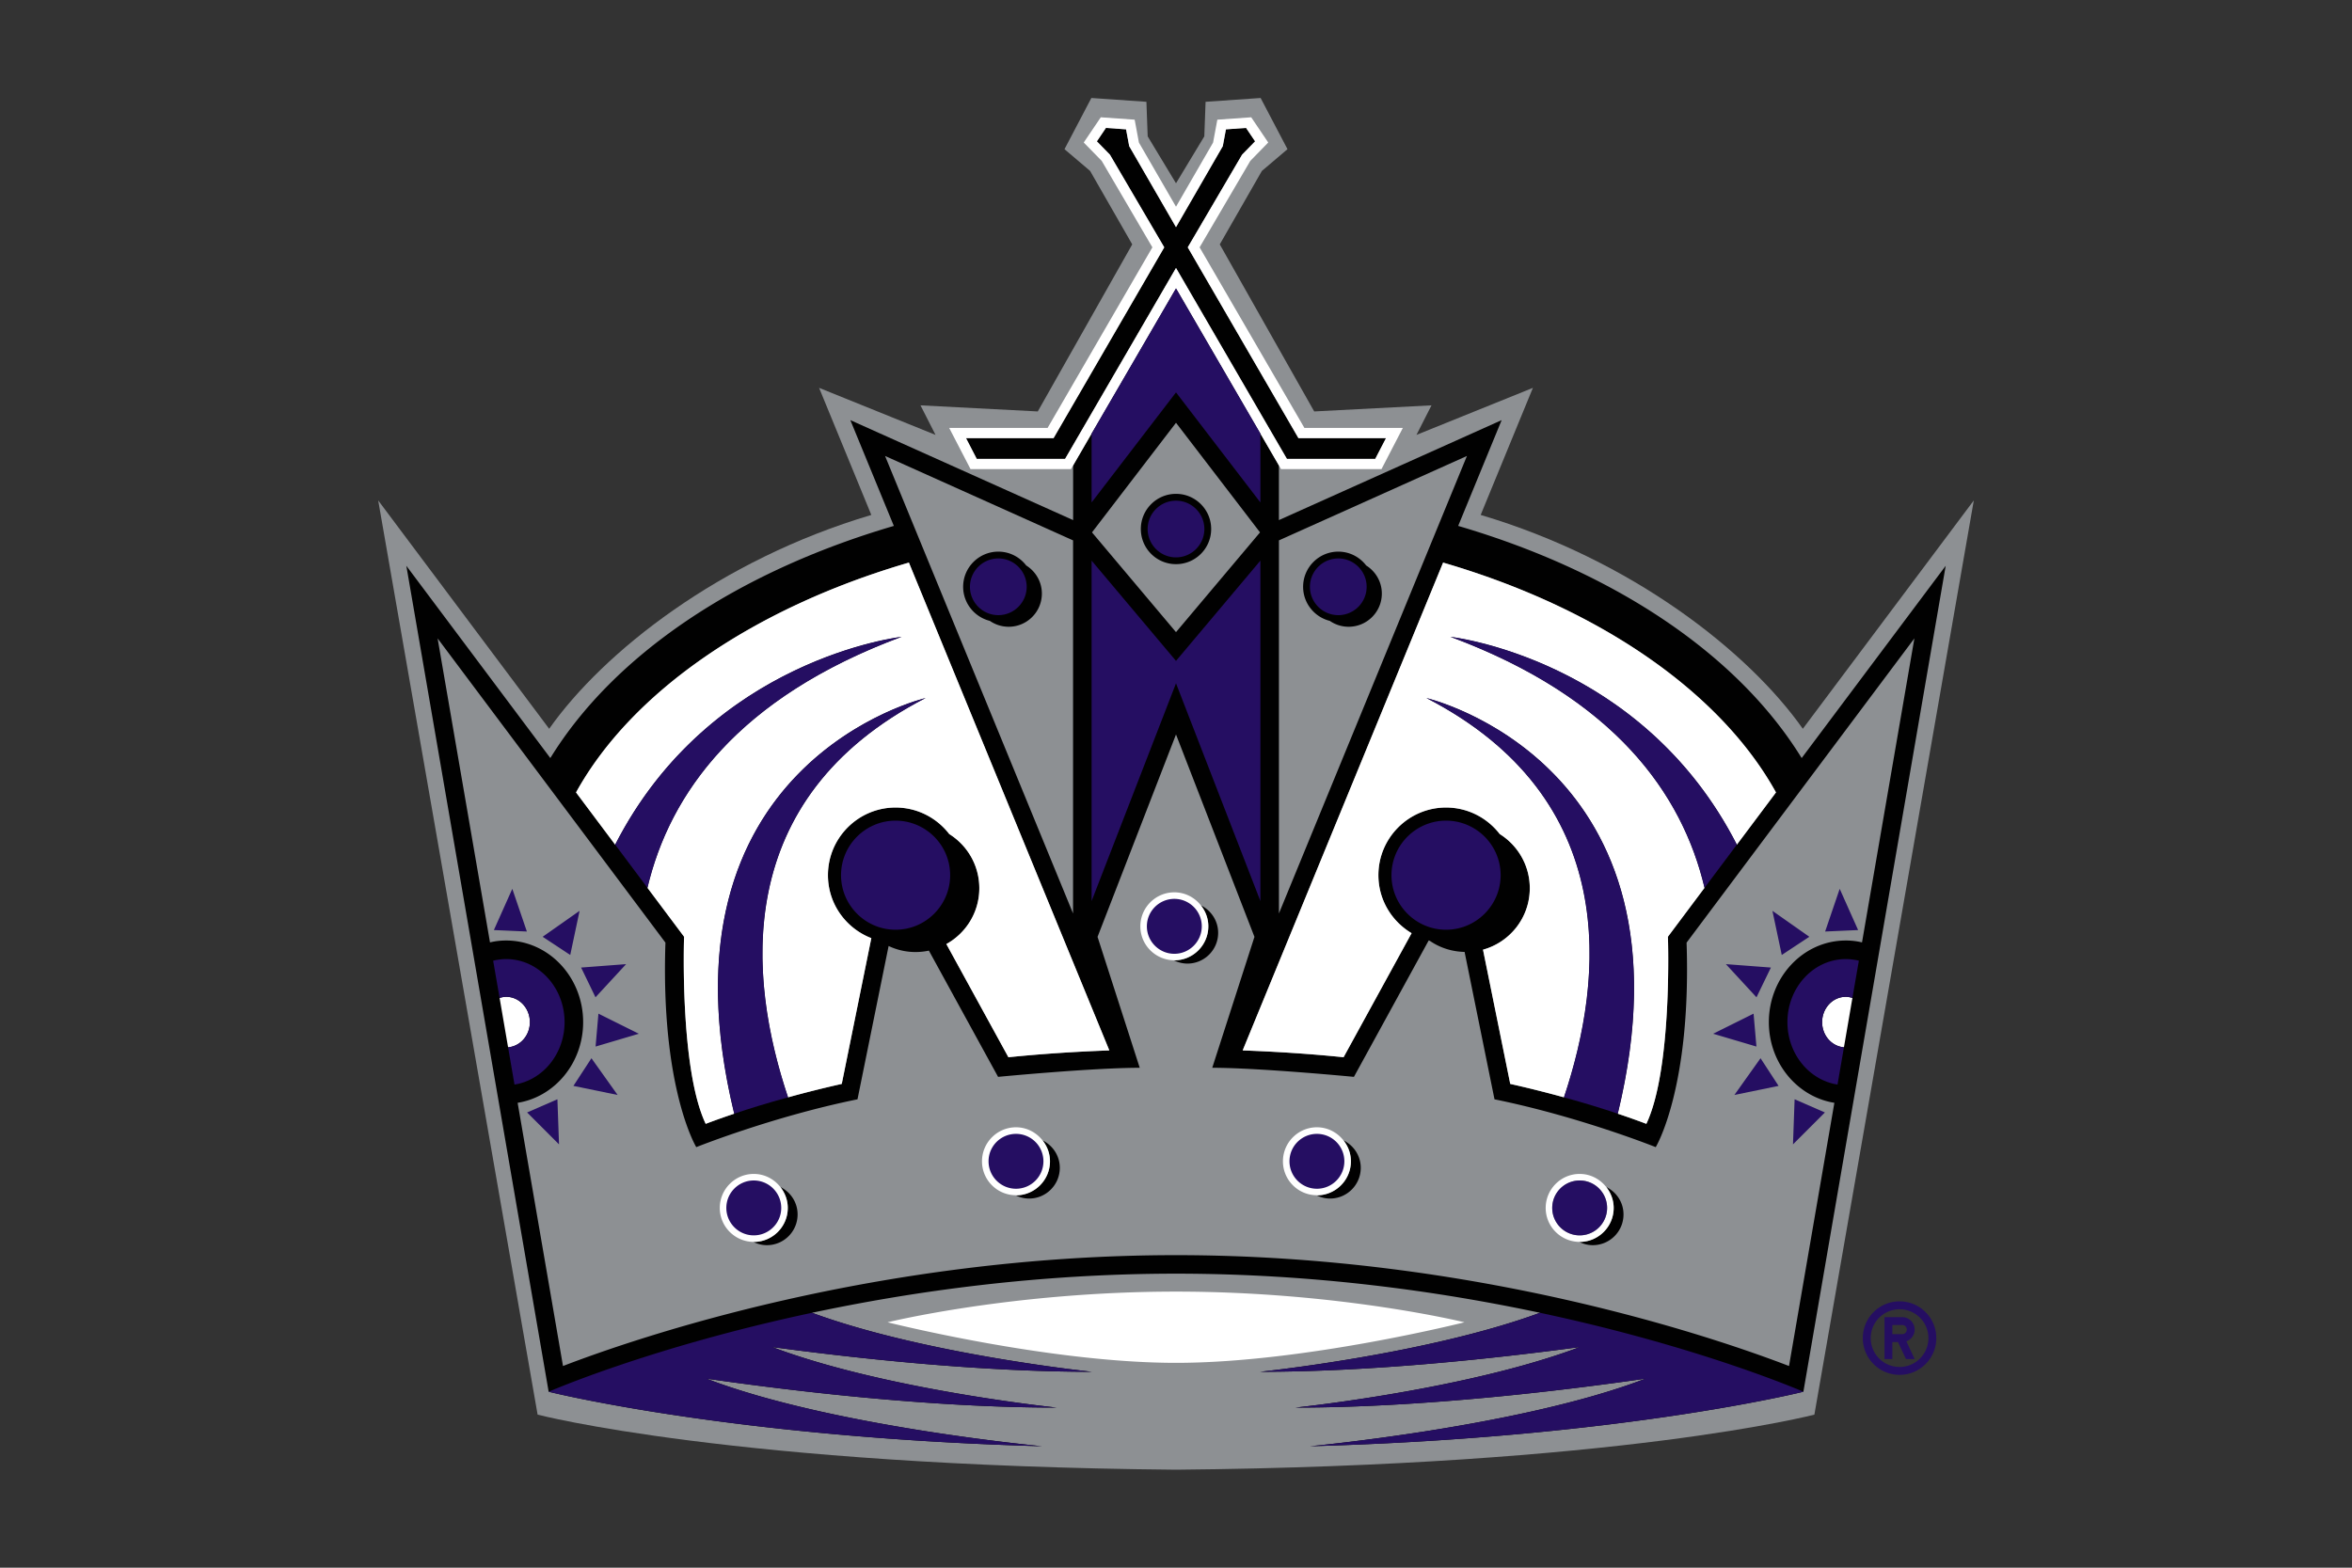 <svg xmlns="http://www.w3.org/2000/svg" viewBox="0 0 960 640" width="960" height="640" xml:space="preserve"><rect x="0" y="0" width="960" height="640" fill="#333333" stroke="none"/><path fill="#250E62" d="M775.334 531.274c-8.282 0-15.005 6.713-15.005 15.001 0 8.278 6.723 15.001 15.005 15.001s14.995-6.723 14.995-15c0-8.288-6.713-15.002-14.995-15.002zm0 26.783a11.772 11.772 0 0 1-11.782-11.782c0-6.51 5.264-11.774 11.782-11.774 6.51 0 11.78 5.264 11.78 11.774 0 6.512-5.27 11.782-11.78 11.782zm6.164-15.259a5.085 5.085 0 0 0-5.09-5.082h-7.228v17.123h3.213v-6.954h2.306l3.246 6.954h3.553l-3.389-7.252a5.095 5.095 0 0 0 3.389-4.789zm-5.09 1.872h-4.015v-3.747h4.015c1.032 0 1.877.839 1.877 1.875a1.878 1.878 0 0 1-1.877 1.872z"/><path fill="#8D9093" d="M735.846 297.523c-22.033-31.269-69.539-68.926-131.488-87.301l21.32-51.883-47.531 19.204 6.133-12.063-47.869 2.49-38.544-68.203 17.187-29.985 10.452-8.878L514.538 40l-22.463 1.563-.52 14.11-11.553 19.147-11.557-19.147-.52-14.11L445.457 40l-10.968 20.903 10.452 8.879 17.197 29.985-38.554 68.203-47.869-2.49 6.133 12.063-47.526-19.204 21.32 51.883c-61.95 18.375-109.45 56.032-131.488 87.301l-69.79-93.237 65.07 373.227S298.977 598.33 480.002 600c181.016-1.67 260.563-22.487 260.563-22.487l65.071-373.227-69.79 93.237z"/><g fill="#010101"><path d="M557.624 230.855c-2.625-3.436-6.741-5.655-11.383-5.655-7.909 0-14.356 6.447-14.356 14.36 0 6.717 4.643 12.353 10.896 13.916a13.501 13.501 0 0 0 7.677 2.394c7.48 0 13.555-6.061 13.555-13.54 0-4.855-2.568-9.081-6.39-11.475zM425.548 465.564c1.862 2.373 3.016 5.288 3.016 8.531 0 7.643-6.22 13.887-13.87 13.887-.076 0-.144-.038-.226-.038 1.69.85 3.561 1.36 5.578 1.36 6.91 0 12.527-5.616 12.527-12.545 0-4.932-2.88-9.15-7.025-11.195zM318.524 484.596c1.853 2.373 3.017 5.288 3.017 8.54 0 7.653-6.22 13.868-13.878 13.868-.069 0-.14-.009-.223-.009 1.684.84 3.562 1.341 5.574 1.341 6.928 0 12.536-5.607 12.536-12.546 0-4.932-2.876-9.159-7.026-11.195zM548.374 465.564c1.858 2.373 3.016 5.288 3.016 8.531 0 7.643-6.215 13.887-13.878 13.887-.068 0-.145-.038-.217-.038 1.689.85 3.561 1.36 5.578 1.36 6.915 0 12.536-5.616 12.536-12.545 0-4.932-2.885-9.15-7.035-11.195zM655.614 484.596c1.867 2.373 3.03 5.288 3.03 8.54 0 7.653-6.225 13.868-13.873 13.868-.082 0-.164-.009-.232-.009 1.69.84 3.562 1.341 5.569 1.341 6.935 0 12.547-5.607 12.547-12.546 0-4.932-2.877-9.159-7.04-11.195zM490.165 369.615c1.872 2.365 3.03 5.308 3.03 8.55 0 7.653-6.22 13.878-13.873 13.878-.072 0-.14-.019-.212-.019 1.679.85 3.556 1.351 5.558 1.351 6.93 0 12.537-5.617 12.537-12.545 0-4.933-2.88-9.16-7.04-11.215zM434.73 187.34l45.272-77.941 45.268 77.94h36.055l4.392-8.474H529.98l-45.181-77.891 22.177-37.831 5.308-5.444-3.696-5.481-8.208.589-1.278 6.861-19.1 33.064-19.104-33.064-1.279-6.861-8.212-.59-3.7 5.483 5.32 5.443 22.179 37.83-45.18 77.892h-35.738l4.386 8.475zM418.864 230.855c-2.63-3.436-6.755-5.655-11.382-5.655-7.92 0-14.362 6.447-14.362 14.36 0 6.717 4.657 12.353 10.902 13.916a13.509 13.509 0 0 0 7.686 2.394c7.474 0 13.545-6.061 13.545-13.54 0-4.855-2.567-9.081-6.389-11.475zM494.353 215.963c0-7.923-6.427-14.35-14.351-14.35-7.933 0-14.355 6.427-14.355 14.35 0 7.944 6.422 14.352 14.355 14.352 7.924 0 14.351-6.408 14.351-14.352z"/><path d="M735.374 309.471c-25.85-42.01-75.928-75.924-140.199-94.772l17.743-43.187-90.916 40.814v-22.313l-7.556-13.01-34.444-59.285-34.453 59.286-7.538 13.009v22.313l-90.93-40.814 17.753 43.187c-64.285 18.848-114.358 52.762-140.208 94.772l-58.773-78.49 58.088 337.18s74.92 18.81 201.384 22.256c0 0-85.96-7.982-136.965-27.592 34.793 5.018 91.36 11.813 142.877 11.813 0 0-69.718-7.21-116.018-24.707 34.931 4.71 84.687 10.095 130.47 10.095 0 0-67.976-7.055-114.257-24.088 41.344-8.802 92.258-15.972 148.57-15.972 56.313 0 107.217 7.17 148.57 15.972-46.294 17.033-114.26 24.088-114.26 24.088 45.774 0 95.533-5.385 130.474-10.094-46.31 17.496-116.018 24.706-116.018 24.706 51.512 0 108.08-6.795 142.87-11.813-50.999 19.61-136.963 27.592-136.963 27.592 126.455-3.446 201.399-22.255 201.399-22.255l58.083-337.181-58.783 78.49zm-213.362-88.865 76.739-34.463-76.739 186.773v-152.31zm67.006 9.071c63.46 18.511 113.152 52.752 135.875 93.826l-15.968 21.319c-38.975-76.174-116.929-84.841-116.929-84.841 66.9 24.861 94.66 64.053 103.723 102.473l-14.936 19.958s1.897 53.813-8.801 76.386a322.5 322.5 0 0 0-11.659-4.14c34.758-143.354-78.142-169.7-78.142-169.7 79.803 41.19 72.39 114.613 56.158 163.022a461.56 461.56 0 0 0-21.912-5.482l-11.118-54.797c11.007-3.05 19.099-13.106 19.099-25.093 0-9.313-4.903-17.506-12.267-22.11-5.051-6.563-12.99-10.828-21.912-10.828-15.229 0-27.62 12.382-27.62 27.62 0 10.086 5.471 18.858 13.554 23.674l-27.765 50.648c-13.366-1.37-27.177-2.277-41.184-2.789l81.804-199.146zm-109.016-57.084 34.295 44.75-34.295 40.727-34.29-40.726 34.29-44.75zm-118.754 13.55 76.735 34.463v152.31l-76.735-186.773zm9.734 43.534 81.805 199.146c-14.004.512-27.813 1.419-41.19 2.789l-25.328-46.209c8.02-4.44 13.453-12.97 13.453-22.795 0-9.313-4.898-17.506-12.271-22.11-5.043-6.563-12.99-10.828-21.908-10.828-15.228 0-27.606 12.382-27.606 27.62 0 11.736 7.373 21.706 17.705 25.701l-12.068 59.507a465.848 465.848 0 0 0-21.913 5.482c-16.233-48.41-23.635-121.832 56.163-163.022 0 0-112.91 26.347-78.142 169.7a305.747 305.747 0 0 0-11.645 4.14c-10.712-22.573-8.82-76.386-8.82-76.386l-14.94-19.958c9.072-38.42 36.833-77.612 103.732-102.473 0 0-77.955 8.667-116.924 84.84l-15.967-21.318c22.717-41.074 72.404-75.315 135.864-93.826zm382.42 154.28c-17.328 0-31.424 14.957-31.424 33.333 0 16.696 11.639 30.516 26.742 32.928l-18.51 107.453c-29.247-11.253-127.762-45.262-250.208-45.262-122.445 0-220.956 34.01-250.212 45.262l-18.511-107.453c15.104-2.412 26.738-16.232 26.738-32.928 0-18.375-14.09-33.334-31.409-33.334-2.268 0-4.477.251-6.61.772l-21.387-124.11 92.995 124.207c-2.007 59.478 12.58 83.49 12.58 83.49s31.192-12.5 65.81-19.525l12.7-62.595a25.53 25.53 0 0 0 10.982 2.47c1.883 0 3.697-.202 5.459-.579l28.243 51.536s38.555-3.705 57.818-3.705L447.98 382.47l32.021-82.631 32.022 82.631-17.227 53.446c19.263 0 57.828 3.706 57.828 3.706l30.516-55.685c.165.058.324.125.501.174 4.035 2.778 8.909 4.39 14.154 4.506l12.208 60.173c34.603 7.026 65.81 19.524 65.81 19.524s14.587-24.011 12.589-83.489l92.98-124.207-21.376 124.11a27.819 27.819 0 0 0-6.605-.772z"/></g><g fill="#FFF"><path d="M337.937 357.29c0-15.238 12.377-27.62 27.606-27.62 8.917 0 16.865 4.265 21.908 10.828 7.373 4.603 12.27 12.797 12.27 22.11 0 9.824-5.433 18.356-13.452 22.795l25.328 46.208c13.376-1.37 27.186-2.276 41.19-2.788L370.98 229.677c-63.459 18.51-113.146 52.752-135.864 93.826l15.967 21.319c38.97-76.174 116.925-84.841 116.925-84.841-66.9 24.861-94.66 64.053-103.733 102.473l14.94 19.958s-1.892 53.813 8.82 76.386a305.574 305.574 0 0 1 11.645-4.14c-34.767-143.354 78.143-169.7 78.143-169.7-79.798 41.19-72.396 114.612-56.163 163.022a465.848 465.848 0 0 1 21.912-5.482l12.069-59.507c-10.332-3.996-17.705-13.965-17.705-25.7zM589.018 229.677l-81.805 199.146c14.008.512 27.819 1.419 41.185 2.789l27.765-50.648c-8.083-4.816-13.555-13.588-13.555-23.673 0-15.24 12.392-27.621 27.62-27.621 8.924 0 16.861 4.265 21.913 10.828 7.364 4.603 12.266 12.797 12.266 22.11 0 11.987-8.091 22.043-19.098 25.093l11.117 54.797a461.56 461.56 0 0 1 21.913 5.482c16.233-48.41 23.645-121.832-56.158-163.022 0 0 112.9 26.346 78.142 169.7a322.694 322.694 0 0 1 11.659 4.14c10.697-22.573 8.8-76.386 8.8-76.386l14.936-19.958c-9.062-38.42-36.823-77.612-103.722-102.473 0 0 77.954 8.667 116.93 84.84l15.966-21.318c-22.722-41.074-72.414-75.315-135.874-93.826zM362.276 539.817s65.578 16.56 117.726 16.56c52.134 0 117.726-16.56 117.726-16.56s-50.889-12.526-117.726-12.526c-66.846 0-117.726 12.526-117.726 12.526zM437.129 191.518l.882-1.505 7.538-13.01 34.453-59.285 34.444 59.286 7.556 13.009.87 1.505h41.001l8.72-16.83h-40.186l-42.769-73.714L510.33 65.68l7.32-7.5-6.948-10.297-13.83.976-1.737 9.342-15.133 26.182-15.137-26.182-1.737-9.342-13.825-.976-6.963 10.298 7.34 7.499 20.68 35.293-42.762 73.713h-40.181l8.72 16.831h40.992zm-7.104-12.653 45.181-77.891-22.178-37.831-5.322-5.444 3.701-5.481 8.212.588 1.28 6.862 19.103 33.064 19.1-33.064 1.278-6.862 8.208-.588 3.696 5.481-5.308 5.444-22.177 37.83 45.18 77.892h35.738l-4.392 8.475H525.27l-45.268-77.941-45.272 77.94h-36.056l-4.386-8.474h35.737zM414.695 460.207c-7.653 0-13.882 6.244-13.882 13.888 0 7.576 6.108 13.743 13.655 13.849.082 0 .15.038.227.038 7.649 0 13.869-6.244 13.869-13.887 0-3.243-1.154-6.158-3.016-8.531-2.548-3.234-6.438-5.357-10.853-5.357zM307.663 479.248c-7.653 0-13.873 6.235-13.873 13.888 0 7.576 6.103 13.724 13.65 13.859.082 0 .154.009.223.009 7.657 0 13.877-6.215 13.877-13.868 0-3.252-1.163-6.167-3.016-8.54-2.534-3.224-6.432-5.348-10.861-5.348zM537.512 487.982c7.663 0 13.878-6.244 13.878-13.887 0-3.243-1.158-6.157-3.016-8.531-2.543-3.234-6.438-5.356-10.862-5.356-7.644 0-13.864 6.243-13.864 13.887 0 7.576 6.1 13.743 13.646 13.849.073 0 .15.038.218.038zM644.771 479.248c-7.662 0-13.878 6.235-13.878 13.888 0 7.576 6.09 13.714 13.646 13.859.068 0 .15.009.232.009 7.648 0 13.873-6.215 13.873-13.868 0-3.252-1.163-6.167-3.03-8.54-2.543-3.224-6.437-5.348-10.843-5.348zm0 25.083c-6.176 0-11.21-5.028-11.21-11.195 0-6.195 5.034-11.214 11.21-11.214 6.172 0 11.19 5.018 11.19 11.214 0 6.167-5.018 11.195-11.19 11.195zM479.322 364.287c-7.648 0-13.878 6.235-13.878 13.878 0 7.576 6.123 13.734 13.666 13.86.072 0 .14.018.212.018 7.653 0 13.873-6.225 13.873-13.878 0-3.242-1.158-6.185-3.03-8.55-2.534-3.214-6.428-5.328-10.843-5.328zM206.608 406.944c-.95 0-1.843.194-2.693.464l3.465 20.15c4.975-.424 8.898-4.825 8.898-10.268 0-5.713-4.328-10.346-9.67-10.346zM753.402 406.944c-5.357 0-9.675 4.633-9.675 10.346 0 5.443 3.918 9.844 8.902 10.269l3.46-20.152c-.85-.27-1.752-.463-2.688-.463z"/></g><g fill="#250E62"><path d="M546.241 251.131c6.393 0 11.572-5.192 11.572-11.571 0-6.37-5.179-11.58-11.572-11.58-6.384 0-11.576 5.21-11.576 11.58 0 6.379 5.192 11.571 11.576 11.571zM343.279 357.29c0 12.267 9.988 22.266 22.264 22.266 12.286 0 22.27-10 22.27-22.265 0-12.285-9.984-22.265-22.27-22.265-12.276 0-22.264 9.98-22.264 22.264zM590.23 379.556c12.275 0 22.274-10 22.274-22.265 0-12.285-9.999-22.265-22.275-22.265-12.29 0-22.279 9.98-22.279 22.264 0 12.267 9.99 22.266 22.28 22.266zM403.49 474.095c0 6.177 5.02 11.204 11.205 11.204 6.181 0 11.194-5.027 11.194-11.204a11.188 11.188 0 0 0-11.194-11.196c-6.186 0-11.205 5-11.205 11.196zM296.463 493.136c0 6.167 5.028 11.195 11.2 11.195s11.208-5.028 11.208-11.195c0-6.195-5.037-11.214-11.208-11.214s-11.2 5.019-11.2 11.214zM537.512 485.3c6.185 0 11.205-5.028 11.205-11.205 0-6.196-5.02-11.196-11.205-11.196-6.168 0-11.19 5-11.19 11.196 0 6.177 5.022 11.204 11.19 11.204zM633.562 493.136c0 6.167 5.033 11.195 11.21 11.195 6.171 0 11.19-5.028 11.19-11.195 0-6.195-5.019-11.214-11.19-11.214-6.177 0-11.21 5.019-11.21 11.214zM479.322 366.96c-6.176 0-11.21 5.029-11.21 11.205s5.033 11.215 11.21 11.215 11.2-5.038 11.2-11.215-5.023-11.205-11.2-11.205zM407.481 251.131c6.38 0 11.572-5.192 11.572-11.571 0-6.37-5.192-11.58-11.572-11.58-6.389 0-11.58 5.21-11.58 11.58 0 6.379 5.191 11.571 11.58 11.571zM209.103 362.86l-7.523 16.83 13.468.599zM236.56 371.844l-15.066 10.588 11.258 7.43zM255.552 393.607l-18.365 1.39 5.873 12.14zM244.257 413.815l-1.163 13.435 17.65-5.231zM234.046 443.308l18.042 3.706-10.683-14.997zM227.517 448.772l-12.368 5.385 13.024 13.028zM230.441 417.29c0-14.196-10.693-25.749-23.832-25.749-1.83 0-3.615.242-5.323.656l2.63 15.21c.85-.27 1.742-.463 2.692-.463 5.342 0 9.67 4.633 9.67 10.346 0 5.443-3.923 9.844-8.898 10.269l2.616 15.209c11.537-1.785 20.445-12.526 20.445-25.478zM750.897 362.86l-5.945 17.429 13.463-.599zM738.506 382.432l-15.066-10.588 3.807 18.018zM716.935 407.138l5.882-12.141-18.37-1.39zM699.25 422.019l17.661 5.23-1.168-13.434zM718.59 432.017l-10.678 14.997 18.037-3.706zM731.832 467.185l13.014-13.029-12.349-5.385zM753.402 391.541c-13.145 0-23.843 11.553-23.843 25.749 0 12.952 8.903 23.693 20.45 25.478l2.62-15.21c-4.984-.424-8.902-4.825-8.902-10.268 0-5.713 4.318-10.346 9.675-10.346.935 0 1.838.194 2.687.464l2.63-15.21a22.652 22.652 0 0 0-5.317-.657zM468.426 215.963c0 6.4 5.192 11.582 11.571 11.582 6.38 0 11.581-5.183 11.581-11.582 0-6.379-5.2-11.561-11.58-11.561s-11.572 5.182-11.572 11.561zM331.432 535.938c-65.929 14.032-107.49 32.224-107.49 32.224s74.918 18.809 201.383 22.255c0 0-85.96-7.982-136.965-27.592 34.792 5.018 91.36 11.813 142.877 11.813 0 0-69.718-7.21-116.018-24.707 34.931 4.71 84.687 10.095 130.47 10.095 0 0-67.977-7.055-114.257-24.088zM514.311 560.026c45.775 0 95.534-5.386 130.475-10.095-46.31 17.497-116.018 24.707-116.018 24.707 51.511 0 108.08-6.795 142.87-11.813-50.999 19.61-136.963 27.592-136.963 27.592 126.455-3.446 201.399-22.255 201.399-22.255s-41.59-18.192-107.502-32.224c-46.294 17.033-114.261 24.088-114.261 24.088z"/><path d="M299.682 454.659c6.267-2.124 13.617-4.382 21.98-6.68-16.234-48.408-23.636-121.831 56.162-163.021 0 0-112.91 26.346-78.142 169.7z"/><path d="M368.009 259.98s-77.955 8.668-116.924 84.842l13.192 17.632c9.072-38.42 36.833-77.612 103.732-102.473zM638.339 447.98c8.362 2.297 15.707 4.555 21.984 6.678 34.758-143.354-78.142-169.7-78.142-169.7 79.803 41.19 72.39 114.613 56.158 163.022z"/><path d="m695.718 362.454 13.207-17.632c-38.975-76.174-116.929-84.841-116.929-84.841 66.9 24.861 94.66 64.053 103.722 102.473zM514.446 367.859V228.867l-34.444 40.939-34.453-40.94V367.86l34.453-88.904zM514.446 205.126v-28.122l-34.444-59.286-34.453 59.286v28.122l34.453-44.934z"/></g></svg>
